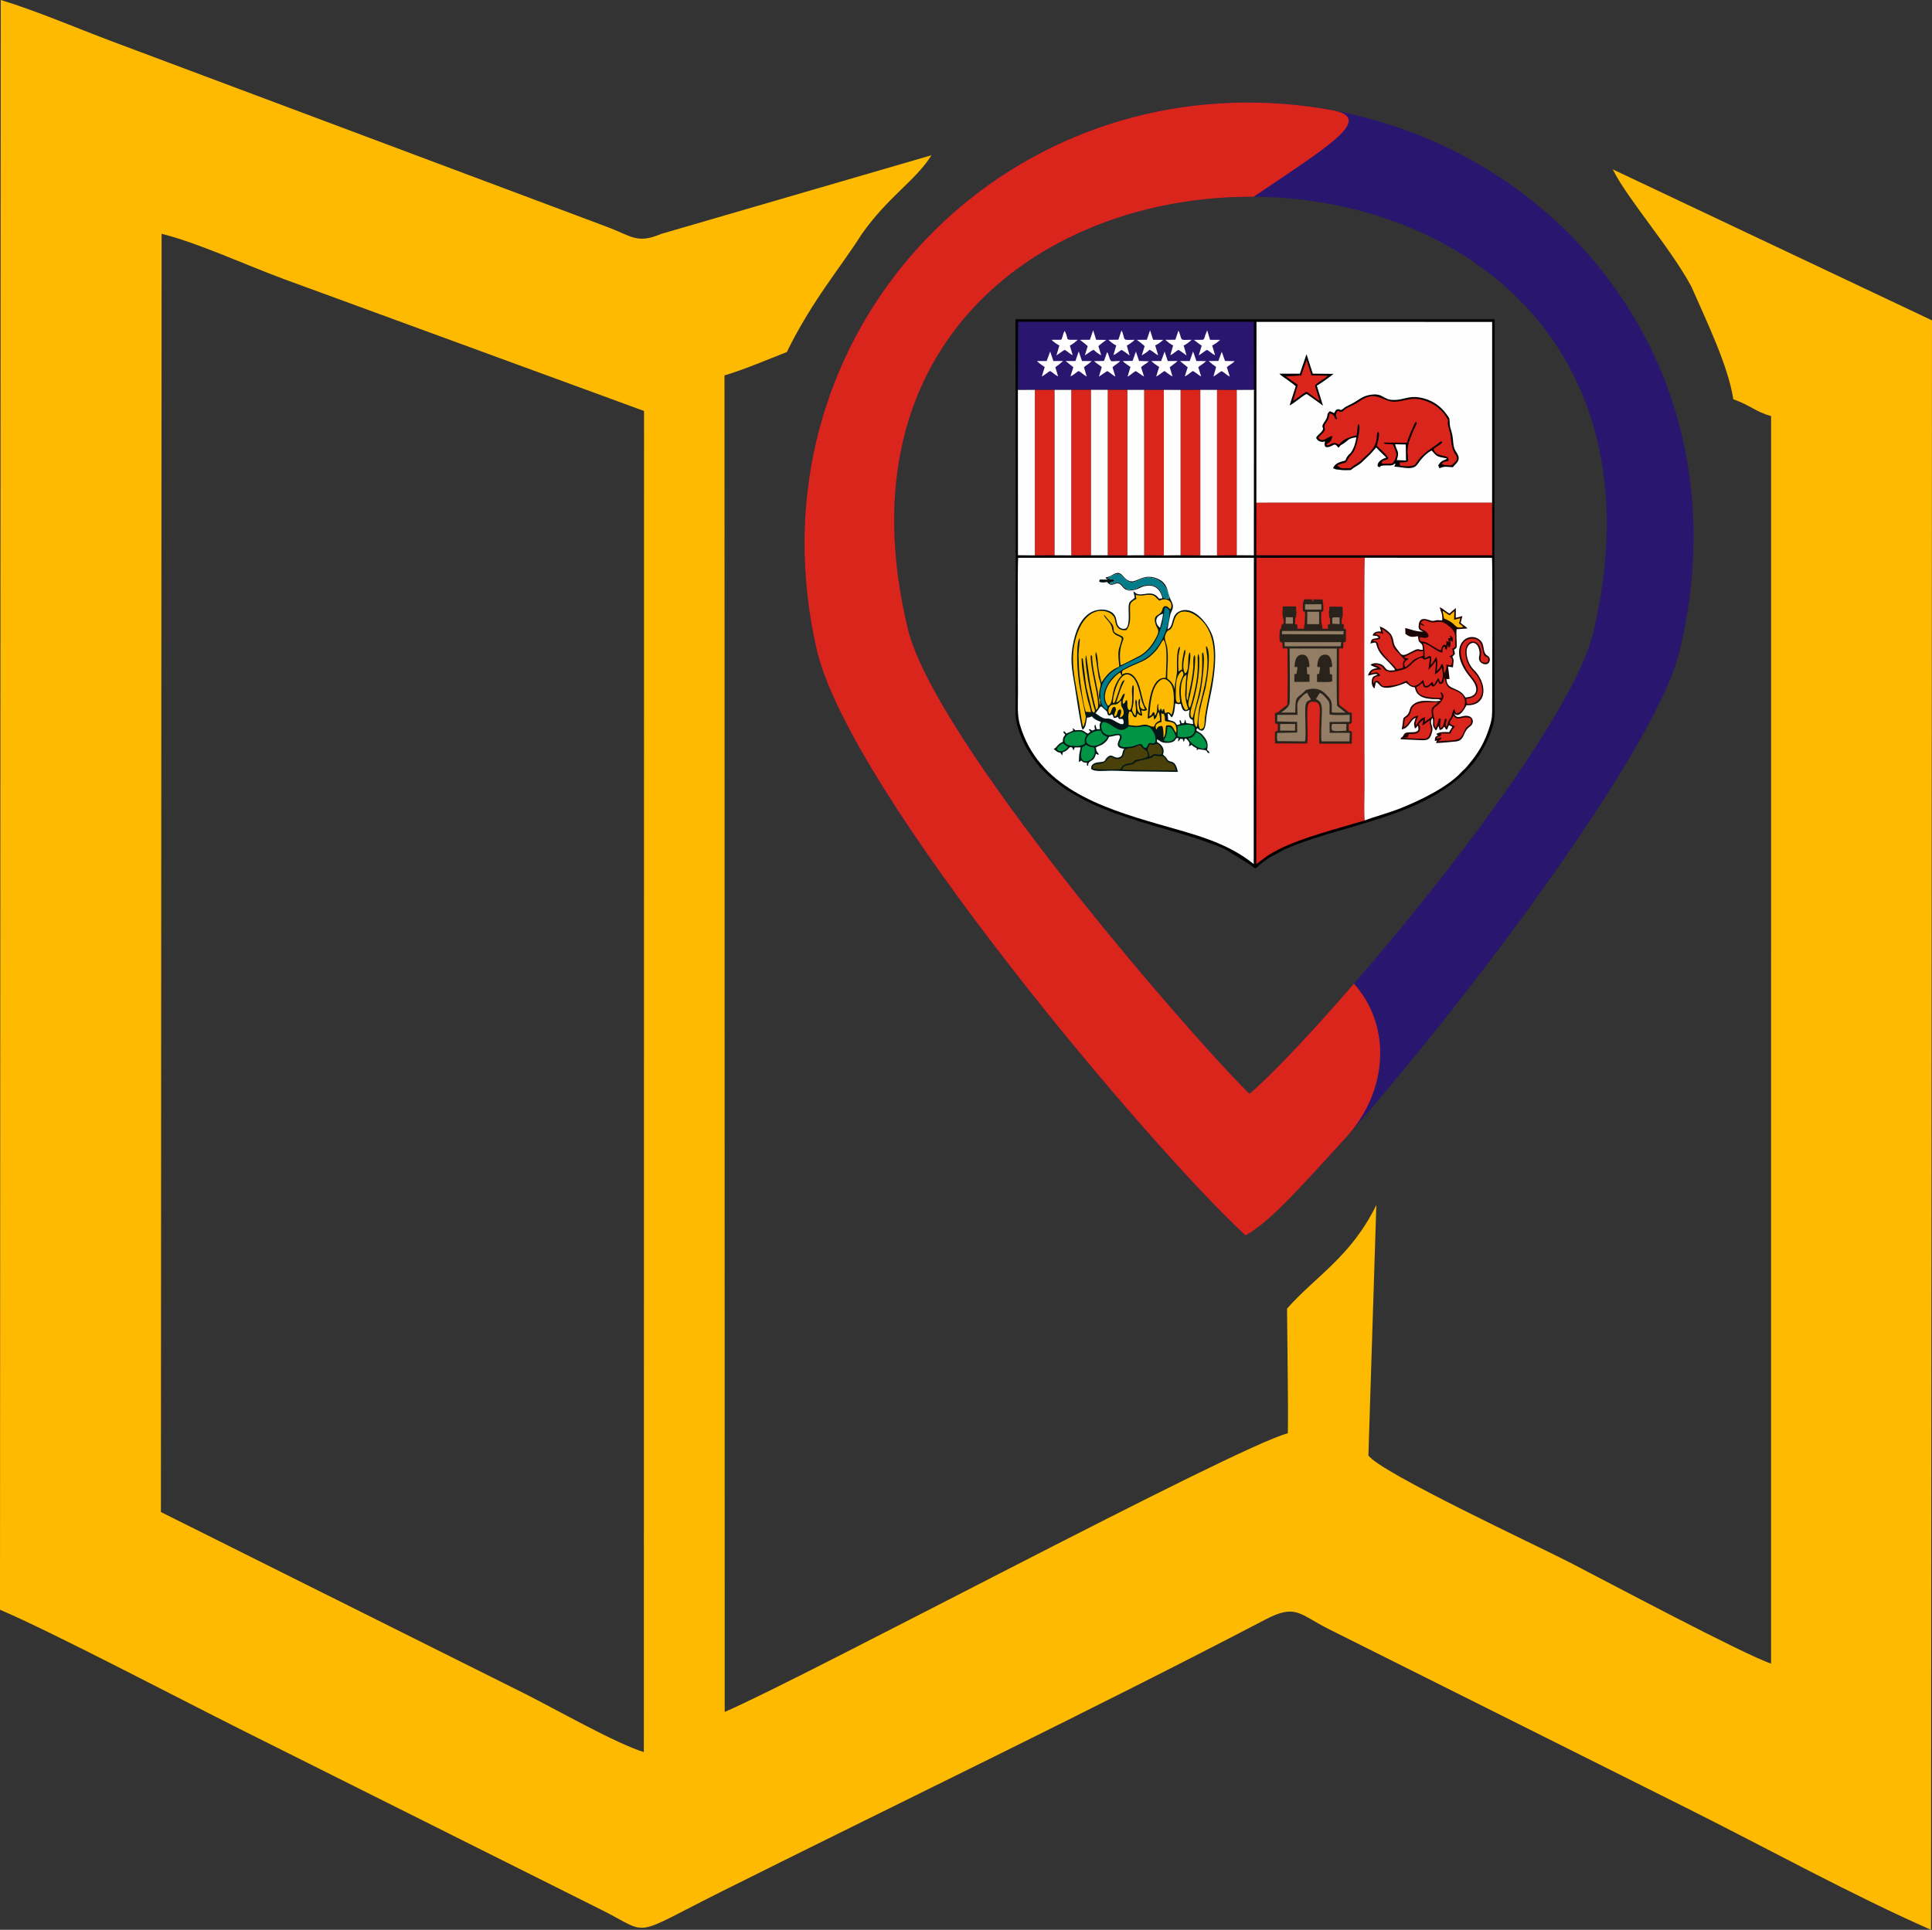 <?xml version="1.0" encoding="UTF-8"?>
<!DOCTYPE svg PUBLIC "-//W3C//DTD SVG 1.1//EN" "http://www.w3.org/Graphics/SVG/1.1/DTD/svg11.dtd">
<!-- Creator: CorelDRAW 2018 (64-Bit) -->
<svg xmlns="http://www.w3.org/2000/svg" xml:space="preserve" width="100%" height="100%" version="1.1" style="shape-rendering:geometricPrecision; text-rendering:geometricPrecision; image-rendering:optimizeQuality; fill-rule:evenodd; clip-rule:evenodd"
viewBox="0 0 1837.32 1835.67"
 xmlns:xlink="http://www.w3.org/1999/xlink">
 <rect x="0" y="0" width="1837.32" height="1835.67" fill="#333333" stroke="none"/>
 <defs>
  <style type="text/css">
   <![CDATA[
    .fil3 {fill:black}
    .fil13 {fill:#007C8A}
    .fil12 {fill:#009444}
    .fil6 {fill:#031617}
    .fil8 {fill:#1B0404}
    .fil7 {fill:#28166F}
    .fil1 {fill:#28166F}
    .fil9 {fill:#29231C}
    .fil14 {fill:#494109}
    .fil11 {fill:#937D64}
    .fil5 {fill:#D9251C}
    .fil2 {fill:#D9251C}
    .fil10 {fill:#FDBA00}
    .fil0 {fill:#FDBA00}
    .fil4 {fill:#FEFEFE}
   ]]>
  </style>
 </defs>
 <g id="Слой_x0020_1">
  <g id="_1582231472272">
   <path class="fil0" d="M-0 1531.19c49.8,21.26 171.82,85.29 227.83,113.34l344.45 172.3c47.43,23.76 25.93,26.4 114.7,-17.97 165.83,-82.9 355.13,-174.02 516.69,-258.48 28.72,-15.01 32.14,-4.75 59.63,9.05l344.45 172.28c73.52,36.83 154.64,81.52 228.65,113.96l0.92 -1530.94 -303.6 -143.63c13.81,28.04 55.31,74.99 74.88,111.73 14.47,33.17 34.69,74.47 39.8,106.97 16.61,5.89 20.46,11.57 35.91,16.03l-0.02 1186.61c-25.72,-8.48 -157.84,-78.89 -192.25,-96.62 -27.98,-14.42 -180,-85.4 -190.69,-101.37l7.54 -238.19c-24.33,49.41 -56.94,66.96 -84.93,98.52 0.13,25.25 1.32,93.32 0.78,118.55 -51.26,13.68 -457.38,231.31 -535.54,265.09l-0.21 -1271.3c18.44,-5.5 40.69,-14.95 59.28,-22.26 23.85,-48.79 51.48,-80.85 71.27,-112.17 25.38,-36.03 50.52,-50.14 66.36,-75.04l-257.31 74.91c-22.89,9.76 -27.86,1.96 -51.87,-6.96 -17.93,-6.65 -34.39,-12.9 -52.17,-19.57l-417.66 -156.53c-33.97,-12.74 -72.67,-29.42 -106.17,-39.5l-0.72 1531.19zm153.03 -92.91l345.61 172.56c28.59,14.32 87.8,48.03 113.65,55.76l0.19 -1275.68 -343.6 -125.86c-33.49,-12.39 -82.65,-34.81 -115.21,-42.65l-0.64 1215.87z"/>
   <path class="fil1" d="M1184.54 1175.1c66.39,-37.22 381.72,-430.09 412.27,-554.06 71.47,-289.94 -145.66,-524.64 -412.08,-523.49 -265.08,1.13 -471.3,242.08 -408.17,519.83 31.07,136.72 321.54,478.73 407.98,557.72zm3.67 -134.62c62.67,-52.89 302.6,-333.08 327.42,-440.31 128.06,-553.29 -783.61,-547.47 -652.31,-2.17 25.31,105.07 261.06,378.94 324.89,442.48z"/>
   <path class="fil2" d="M1184.54 1175.1c20.45,-11.46 42.48,-34.61 95.73,-93.39 40.46,-44.67 42.89,-106.37 7.32,-145.96 -42.5,49.07 -79.69,88.12 -99.38,104.73 -63.83,-63.54 -299.58,-337.41 -324.89,-442.48 -66.09,-274.47 132.05,-412.19 328.85,-410.81 70.97,-48.02 116.17,-74.87 74.51,-82.42 -26.59,-4.82 -54,-7.34 -81.95,-7.22 -265.08,1.13 -471.3,242.08 -408.17,519.83 31.07,136.72 321.54,478.73 407.98,557.72z"/>
   <g>
    <path class="fil3" d="M1421.39 303.68l-455.65 0c0,124.74 0.47,249.56 0,374.29l0 0.84c0.09,11.16 6.27,25.67 11.63,34.71 9.72,16.39 19.43,25.16 34.18,35.88 2.39,1.75 4.32,2.93 6.91,4.48l7.63 4.33c25.39,14.69 65.46,25.61 95.07,34.22 14.77,4.3 29.31,9.02 43.52,15.14l25.29 15.72c5.91,5.08 1.74,2.84 16.92,-7.35l15.16 -8.19c15.01,-6.69 36.37,-13.37 52.27,-17.79 16.58,-4.62 38.23,-11.28 53.73,-16.9 21.05,-7.63 39.13,-16.72 56.65,-30.49 5.53,-4.34 10.27,-9.52 14.9,-14.71 9.59,-10.76 21.6,-33.33 21.79,-48.33l0 -1.22c-0.67,-124.8 0,-249.8 0,-374.63z"/>
    <path class="fil4" d="M1192.29 821.85l0.14 -291.3 -224.18 0c-0.78,6.32 -0.17,118.85 -0.17,128.54 0,10.4 -0.92,20.71 1.78,30.04 17.05,58.92 76.02,78.71 131.41,94.72 34.03,9.84 64.34,16.71 91.02,38z"/>
    <polygon class="fil4" points="1194.78,478.27 1418.99,478.22 1419.04,306.21 1194.91,306.16 "/>
    <path class="fil5" d="M1297.75 780.44c-0.76,-9.5 -0.13,-21.59 -0.13,-31.36 0,-20.71 -0.76,-213.85 0.33,-218.55l-103.06 0.02 -0.19 291.41 10.11 -7.54c3.75,-2.49 7.29,-4.5 11.58,-6.65 22.98,-11.5 56.35,-19.71 81.36,-27.33z"/>
    <path class="fil4" d="M1297.75 780.44c10.06,-3.89 21.72,-6.67 34.47,-11.75 18.66,-7.43 45.03,-20.24 58.08,-34.76 1.89,-2.09 1.74,-1.15 5.61,-5.78 10.18,-12.19 15.86,-21.51 20.82,-37.28 2.63,-8.37 2.32,-11.58 2.32,-20.96 0,-11.66 0.5,-133.87 -0.17,-139.32l-120.93 -0.06c-1.09,4.7 -0.33,197.84 -0.33,218.55 0,9.77 -0.63,21.86 0.13,31.36z"/>
    <path class="fil6" d="M1071.78 561.21c1.26,-0.27 0.76,-0.08 1.41,-0.62 -4.91,-1.09 -4.7,-4.31 -8.07,-6.07 -4.24,-2.24 -4.51,2.01 -10.01,0.42 2.38,-2.37 3.7,-0.42 5.24,-3.3l-7.13 -1.46c9.57,-5.59 10.62,-5.5 15.59,-0.43 7.08,7.21 9.3,3.97 16.95,0.99 12.08,-4.7 24.7,3.94 26.17,18.81l-5.33 -0.71c-2.56,-6.92 -4.94,-12.34 -13.32,-12.64 -3.56,-0.13 -7.62,0.66 -10.47,2.36 -5.88,3.5 -7.32,1.36 -9.99,3.18 10.82,0.13 10.94,-4.65 19.94,-4.67 7.39,-0.02 11.25,5.36 12.73,12.04 -5.03,0.62 -2.22,0.68 -5.48,-2.15 -6.31,-5.47 -13.61,0.47 -19.28,-2.38 -1.9,-0.96 -0.49,-0.91 -2.9,-2l1.33 5.94c-4.49,4.29 -6.27,2.51 -5.82,13.1 0.2,4.75 0.5,13.97 -2.63,16.16 -3.31,1.23 -6.51,-0.55 -7.82,-3.35 -1.4,-2.97 -0.79,-5.94 -2.85,-9.13 -3.13,-4.86 -10.92,-6.71 -18.3,-4.58 -11.31,3.26 -17.55,15.33 -20.54,28.44 -4,17.51 -1.96,26.19 0.84,43.19 2.13,12.96 3.81,26.14 6.49,39l1 2.77c3.36,-2 3.41,-7.96 4.17,-11.51 2.27,-0.03 3.19,-0.52 4.53,-1.22 2.21,2.58 4.76,3.9 8.72,5.25 -1.75,2.81 -1.1,3.36 -1.01,6.93l-3.06 0 -1.17 -4.32c-1.36,1.22 -0.72,2.54 -0.36,4.61l-2.72 1.08c-1.26,-0.57 -1.64,-1.68 -3.1,-1.23 0.41,2.76 3.33,1.08 -0.87,4.14 -5.18,-2.32 -3.11,-4 -11.96,-3.23l-2.28 -1.9c-1.22,2.54 0.62,-0.3 0,2.3 -2.23,0.92 -4.45,2.11 -6.38,2.77 -1.06,-1.38 -0.91,-1.7 -2.69,-2.2 0.19,2.67 0.33,1.09 1.71,3.36 -2.1,2.55 -2.08,2.7 -2.37,6.68 -3.09,1.24 -4.36,2.9 -6.36,5.13l-1.91 1.6c-0.08,0.06 -0.26,0.17 -0.38,0.26l1.46 0.96c0.53,0.4 0.74,0.68 1.25,1.07 1.21,0.92 2.02,1.11 3.71,1.34 0.09,0.13 0.17,0.2 0.2,0.43l1.51 2.19 0.49 -2.98c6.33,-2 5.5,-5.85 8.38,-4.74 1.66,0.64 0.91,1.68 1.95,2.93l0.59 -1.68c0.05,-0.11 0.12,-0.29 0.17,-0.4 0.05,-0.11 0.15,-0.31 0.19,-0.39 0.03,-0.09 0.1,-0.28 0.19,-0.39l5.5 -0.03c-0.32,2.34 -1.23,5.61 -1.37,7.51l-0.26 6.02c0,0.05 -0.03,0.22 0,0.32 0.95,-0.06 0.7,-0.55 2.38,-1.3 1.69,1.76 2.21,1.92 5.32,2.06 0,2.83 -0.62,2.23 0.96,2.89 0.45,-1.17 0.09,-0.98 0.31,-1.65 0.68,-2.18 -0.72,1.09 0.29,-0.86 1.66,-3.18 5.02,-1.14 6.96,-8.88 1.95,0.59 1.24,1.15 2.74,0.71 -0.78,-2.73 -2.42,-1.53 -2.7,-6.84 2.8,-1.62 4.85,-1.56 7.48,-3.7 2.74,-2.25 3.22,-2.84 5.03,-6.34 5.42,-0.36 13.13,-4.9 9.22,3.51 -1.39,3.01 -1.8,6.01 1.85,7.26 1.01,0.34 2.2,0.44 3.29,0.69 -2.76,3.41 -0.35,6.71 -5.13,8.11 -4.57,1.34 -6.28,-4.13 -10.57,-0.44 -4.36,3.74 -0.28,4.23 -8.5,5.08 -4.25,0.43 -7.57,1.89 -7.24,6.23 2.86,3.25 13.89,1.73 19.18,1.77 7.27,0.06 13.58,0.56 21.07,0.66 14.08,0.18 28.18,0.26 42.25,0.52 -0.9,-4.18 -2.33,-8.8 -5.88,-9.62 -5.69,-1.31 -2.5,-2.1 -7.76,-6.39l-0.56 -0.5c2.1,-5.68 -1.49,-9.74 -5.7,-11.96l0.09 -2.61 3.82 2.37c2.64,1.6 9.52,1.48 12.26,-0.53 2.02,-1.49 1.82,-3.88 4.22,-2.7 0.45,1.59 -0.07,-0.49 -0.22,1.12 -0.12,1.29 -0.12,-0.47 -0.06,0.74l0.26 1.25c0.1,-0.11 0.22,-0.47 0.27,-0.38l0.81 -1.12c1.52,-1.64 -0.66,-1.13 1.78,-1.07 2.25,0.06 1.16,0.59 1.7,1.61 0.57,1.05 -0.06,0.49 0.57,1.21 0.74,-1.11 0.55,-5.69 3.77,-1.45 2.08,2.74 2.02,2.63 0.94,5.38 1.48,-0.05 1.63,-0.16 2.37,-1.21 1.4,1.21 2.98,2.28 5.19,3.34 0.07,0.47 0.15,1.73 0.21,2l1.29 -1.24c2.27,0.58 4.92,0.64 6.52,1.06 2.75,0.73 1.19,2.8 4.02,2.86 -0.24,-1.68 -0.56,-2.08 -2.23,-2.98 1.78,-6.58 -0.53,-10.47 -4.98,-15.07 -1.87,-1.93 -3.7,-2.22 -4.51,-3.06 -0.96,-1.01 -0.31,1.4 -0.53,-1.03 -0.09,-1.13 -0.1,-0.55 0.36,-0.98 1.26,-1.18 0.91,-0.13 1.75,0.51 6.87,5.21 6.76,-7.75 7.34,-12.05 1.09,-8.06 3.07,-16.04 4.61,-23.9 2.96,-15.13 5.95,-37.21 1.48,-51.97 -3.38,-11.18 -17.53,-30.3 -31.32,-24.58 -9.14,3.79 -5.16,14.66 -11.73,17.23 0.46,-3.39 1.82,-10.24 2.61,-13.77 1.05,-4.71 4.69,-6.44 0.68,-13.76 -4.07,-7.42 -1.86,-15.96 -12.99,-20.64 -13.54,-5.69 -19.85,4.84 -26.71,2.22 -7.21,-2.75 -6.79,-11.58 -16.34,-5.57 -2.85,1.8 -3.01,1.33 -6.21,2.35 0.88,1.59 0.49,0.87 2.2,1.96l-7.53 -0.13c-0.07,0.15 -0.17,0.2 -0.19,0.34 -0.01,0.15 -0.15,0.24 -0.17,0.28 -0.04,0.08 -0.32,0.66 -0.33,0.76 -0.02,0.64 0.11,0.85 1.28,1.2 2,0.61 4.19,0.06 6.24,-0.15 0.1,0.11 0.24,0.14 0.29,0.33l1.48 1.48c3,2.18 5.78,-0.79 8.41,-0.56 3.55,0.3 4.66,5.37 8.72,6.33z"/>
    <polygon class="fil7" points="968,370.91 984.14,370.83 1002.89,370.87 1018.78,370.82 1037.53,370.82 1053.46,370.81 1072.18,370.82 1088.1,370.85 1106.82,370.83 1122.74,370.9 1141.5,370.84 1157.38,370.85 1176.14,370.91 1192.5,370.81 1192.42,306.07 968.17,306.07 "/>
    <polygon class="fil5" points="1418.99,478.22 1194.78,478.27 1194.7,528.24 1419.08,528.24 "/>
    <path class="fil8" d="M1371.54 590.03c-1.9,0.27 -2.57,-0.16 -4.32,-0.14 -1.99,0.02 -2.52,0.63 -4.53,0.73 -3.28,0.14 -12.3,-6.14 -13.47,3.69 -0.55,4.7 0.89,4.94 4.28,6.46 -5.76,0.38 -12.04,-2.12 -17.12,-3.42l0.14 5.52c4,3.26 6.21,3.32 11.85,2.32 0.98,3.45 -0.23,4.11 2.27,6.18 2.33,1.94 2.29,2.77 2.46,6.73 -6.18,0.19 -2.12,-2.87 -13.73,3.38 -6.67,3.59 -7.17,0.44 -11.04,-4.33 -4.38,-5.41 -2,-7.87 -5.36,-13.42 -1.31,-2.17 -6.62,-6.73 -10.81,-7.71l1.21 4.77c-4.09,-0.45 -7.18,0.52 -8,3.62 3.56,1.04 3.5,-0.48 5.77,2.06 -4.08,1.88 -6.98,-0.5 -7.89,5.67 9.44,-2.62 1.72,0.36 11.79,12.04 2.55,2.96 10.5,10.01 11.72,13.16 -12.38,2.17 -6.64,-4.73 -16.71,-6.39 -2.26,-0.37 -4.99,0 -6.59,1.37 0.81,1.29 5.23,2.56 6.54,3.09 -5.57,0.92 -7.41,2.32 -9.14,7.22 3.46,-0.51 6.68,-2.22 9.32,-1.1 -2.56,1.73 -4.75,1.02 -5.52,5.1 -0.64,3.39 0.42,6.87 2.38,8.23 0.68,-1.6 0.74,-4 1.56,-5.95 4.7,0.82 1.56,11.24 28.49,0.58 3.04,1.91 3.13,3.57 8.45,4.41 0.89,5.27 3.93,8.23 8.64,9.74 2.46,0.79 5.23,1.15 7.98,1.33 3.42,0.22 6.46,-0.39 8.05,1.19 -5.6,2.93 -19.31,-3.29 -27.35,4.96 -3.2,3.29 -1.42,6.82 -5.87,10.08 -3.77,2.75 -1.65,0.65 -3.96,12.64 7.78,-1.57 7.83,-9.19 13.3,-11.01 -1.29,4.92 -2.35,4.49 -0.71,10.1 1.8,-0.77 1.19,-1.36 2.8,-2.63 3.21,10.04 -10.06,3.77 -13.12,8 -0.45,0.63 -0.42,0.87 -0.57,1.13 -2.37,3.89 -1.78,0.27 -2.79,3.75l20.53 0.93c6.66,0.24 7.77,-2.07 9.38,-7.76 1.87,-6.6 -3.19,-7.48 0.18,-13.31 0.6,0.68 0.74,0.43 0.81,2.78 0.11,4.4 -0.99,4.3 2.73,9.08 1.62,-1.5 0.85,-2.18 2.5,-4.11l1.14 3.66c3.66,-1.18 2.19,-1.08 4.33,-3.26 1.24,1.6 0.58,1.6 2.28,3.09 1.27,-1.43 0.91,-2.72 2.28,-4.48l3.03 1.62 -3.03 5.02c-4.48,-0.23 -8.57,-0.48 -12.2,1.72l1.59 1.48c-2.38,0.89 -2.55,1.21 -2.99,4.44 0.54,0.36 -1.21,1.25 2,0.25l-0.83 2.47c1.62,0.11 17.1,-1.19 19.25,-1.52 6.95,-1.08 6.54,-6.61 9.9,-11.24 1.44,-1.99 4.39,-3.56 5.16,-5.14 1.63,-3.34 0.19,-6.47 -2.64,-7.5 -6.79,-2.48 -11.41,4.68 -14.59,-3 5.28,6.51 11.64,-7.25 11.87,-7.59 20.54,1.02 19.93,-21.28 6.8,-33.9 -4.25,-4.09 -7.36,-12.27 -6.59,-18.65 0.9,-7.36 9.78,-10.65 12,0.62 0.87,4.37 -0.54,4.66 -0.31,7.72 0.39,4.99 7.98,7.4 9.84,2.94 1.01,-2.41 0.36,-4.56 -1.8,-5.82 -5.92,-3.46 -0.99,-11.97 -9.23,-16.36 -12.47,-6.64 -29.13,10.96 -6.67,37.44 7.99,9.42 7.31,17.95 -5.02,18.64 -2.36,-3.91 -4.86,-5.9 -9.7,-7.93 -5.14,-2.16 -7.88,-3.44 -8.43,-9.52l3.02 -0.15 -1.42 -11.8 4.67 0.77c0.1,-4.31 1.62,-6.81 -0.63,-10.05 2.97,-3.5 2.85,-1.44 1.64,-6.68 1.43,-1.42 1.94,-0.69 2.51,-3.05 0.39,-1.65 -0.67,-12.16 -0.05,-16.32 0.15,-0.08 0.37,-0.34 0.47,-0.2l9.79 -0.68c-0.73,-1.51 -4.72,-3.62 -6.41,-5.38l1.62 -6.45 -6.29 1.68 0.07 -9.35 -6.14 5.26c-3.05,-1.6 -5.96,-4.65 -9.21,-5.98 1.19,4.84 2.87,6.26 2.39,12.42z"/>
    <path class="fil9" d="M1239.04 581.06c0.12,0.1 0.35,0.02 0.41,0.22 0.33,1.06 1.5,-0.68 1.73,2.58l-0.48 9.75c-0.7,2.34 -0.6,1.71 -0.6,4.45l-6.37 -0.02c0,-3.51 0.9,-4.06 -2.08,-4.3 0,-9.23 0.36,-4.12 1.04,-8.15 0.41,-2.46 -0.16,-6.15 -0.18,-8.75l-12.56 0c-0.01,3.3 -0.81,6.92 0.09,10.15 2.35,8.47 -0.89,5.88 -1.38,7.73 0,6.59 -1.25,0.41 -1.67,6.22 -0.88,12.07 1.07,9.34 2.56,10.3l0.14 5.55 4.71 0c0,11.51 0.49,44.65 -0.18,53.78 -2.49,1.33 -6.07,4.6 -8.27,6.33 -2.31,1.83 -1.39,0.25 -3.46,1.55l0.09 9.68 1.46 0.4c0.11,0.05 0.29,0.15 0.39,0.21 0.11,0.06 0.31,0.2 0.4,0.25 0.1,0.06 0.29,0.17 0.41,0.28l-0.09 5.7 -2.71 1.14 0.06 11.05 30.45 0.1c1.85,-4.74 -1.18,-32.94 1.27,-37.4 1.79,-3.27 4.43,-2.24 5.02,-2.28 7.66,-0.52 5.77,8.81 5.64,17.14 -0.12,7.54 -0.31,15.12 -0.35,22.67l31.02 0 0.09 -11.28c-1.3,-1.01 -1.38,-0.7 -2.94,-1.14l-0.09 -6.27c2.34,-0.33 2.01,-0.35 2.91,-1.14l0.06 -9.67c-3.84,-0.01 -2.59,-0.34 -6.98,-3.62 -3.13,-2.34 -5.25,-3.13 -5.25,-6.07l0 -51.41 3.81 0c0.55,-1.77 0.3,-3.71 0.3,-5.55 2.19,-1.39 1.62,0.75 2.47,-1.71l0.07 -10.25c-0.6,-1.45 0.39,-0.96 -2.1,-1.17l0 -4.37c-2.31,-0.22 -1.95,0.41 -1.99,-2.39 -0.03,-2.42 0.18,-2.4 0.67,-4.25 0.82,-3.04 0.2,-6.73 0.11,-10l-12.35 -0.07c-0.08,2.97 -0.85,5.73 -0.46,8.6 0.58,4.18 1.04,-0.25 1.04,8.11 -2.98,0.23 -2.04,0.87 -2.04,4.32l-5.31 -0.02c0,-2.83 0.1,-2.07 -0.64,-4.43 -0.56,-1.79 -0.45,-2.33 -0.43,-4.56 0.01,-1.52 -0.15,-3.8 -0.05,-5.19 0.11,-1.62 0.06,-1.55 1.72,-2.58 0.09,-0.06 0.29,-0.12 0.41,-0.22 0,-7.62 -0.68,-8.24 -0.73,-10.78l-8.76 -0.22 -0.14 2.59 -1.28 -2.59 -7.4 0.02c-1.61,3.22 -1.23,6.72 -1.23,10.98z"/>
    <path class="fil3" d="M1268.75 392.99l-3.89 -1.86c-3.27,2.27 -1.96,3.44 -3.27,6.76 -0.73,1.86 -3.31,4.97 -3.79,6.49 -0.96,3.08 2.33,2.45 -1.33,6.63 -1.78,2.03 -3.56,2.83 -4.84,5.44 1.31,3.06 4.53,4.64 8.54,3.43 -1.01,2.92 -0.98,6.74 3.99,5.14 5.11,-1.65 4.79,-4.18 8.76,0.92 2.05,-2.54 1.2,-1.92 3.38,-3.18 6.39,-3.67 4.68,-5.63 13.54,-6.81 -0.43,4.69 -2.19,10.2 -4.75,14.01 -1.28,1.91 -2.01,1.9 -3.26,3.55 -3.98,5.29 0.47,3.8 -7.18,5.93 -2.98,0.83 -6.04,3.17 -6.88,5.9 3.71,1.86 3.36,1 6.93,1.6 3.13,0.53 6.56,0.22 9.99,0.21 2.35,-2.47 6.6,-4.1 9.98,-7.06l8.75 -8.33c1,-1.18 1.53,-1.73 2.64,-3.05l2.72 -3.11c2.96,3.38 6.06,6.21 9.59,9.65 -1.17,0.76 -3.35,0.65 -6.32,3.44 -1.29,1.21 -3.16,4.59 -1.03,5.38 3.1,1.2 -1.59,-1.53 7.84,-1.38 1.62,0.02 3.46,0.22 5,-0.19 2.79,-0.73 0.65,-1.42 3.31,-1.32l-1.22 2.71c7.34,0.07 17.66,4.22 22.06,-2.28 3.21,-4.74 8.58,-10.99 13.57,-13.05 5.57,6.68 5.19,5.42 14.49,7.56 -1.63,1.73 -2.64,1.01 -4.8,2.53 -1.44,1 -2.3,2.32 -3.56,4l1.28 2.85c5.17,-2.43 5.9,-1.29 12.77,-1.1 1.6,-2.55 5.23,-4.52 5.44,-8.05 0.22,-3.91 -2.76,-6.08 -4.03,-9.59 -1.4,-3.86 -1.16,-7.75 -1.8,-11.89 -0.51,-3.3 -2.53,-8.57 -2.66,-10.97 -0.33,-6.67 0.14,-5.38 -3.4,-10.28 -5.82,-8.06 -14.66,-13.83 -25.42,-15.56 -10.47,-1.69 -15.09,2.41 -24.19,2.41 -10.96,0 -9.77,-6.79 -22.17,-4.96 -8.62,1.27 -11.8,5.53 -18.5,8.79 -8.97,4.37 -4.85,2.78 -8.59,5.13 -2.48,1.55 -1.61,-0.74 -4.57,-0.01 -2.1,0.52 -2.1,2.25 -3.12,3.57z"/>
    <path class="fil5" d="M1271.53 398.89c-4.31,-0.96 0.47,-2.98 -6.95,-5.9 -0.85,2.79 -0.54,4.37 -2.1,6.95 -0.92,1.52 -3.04,4.01 -2.96,5.56 0.17,3.22 1.5,2.72 -1.34,6.08 -1.71,2.03 -2.99,2.86 -4.55,4.87 4.33,5.21 7.9,-0.57 13.51,-1.79 -1.86,8.8 -5.03,5.23 -5.73,8.63 2.51,1.01 3.41,-0.66 5.38,-1.41 3.3,-1.27 4.22,0.07 6.79,1.11 0.87,-2.04 4.81,-4.91 6.81,-5.71 4.23,-1.69 4.73,-2.06 9.85,-3.25l0.91 -8.08c0.36,-2.38 -0.27,-1.18 0.95,-2.44 2.72,2.63 -2.42,21.57 -4.13,24.77 -3.21,6.05 -3.85,4.04 -6.39,8.96 -2.74,5.31 -2.22,1.34 -9.94,5.52 4,4.16 6.61,2.32 12.69,2.74 1.68,-2.21 4.67,-3.24 8.79,-6.38 1.77,-1.36 2.22,-2.11 3.82,-3.58 3.74,-3.45 8.66,-7.58 10.76,-12.61 2.99,-7.17 0.5,-10.87 3.19,-12.09 1.79,2.46 -1.08,10.58 -1.64,13.16 1.81,1.73 11.82,10.35 10.82,12.23l-0.65 0.6c-0.63,0.37 0.07,0.15 -1.22,0.59 -3.13,1.07 -3.03,-0.27 -4.44,3.51 3.23,0.12 7.7,0.56 10.42,-0.31 1.87,-1.48 4.01,-6.13 3.75,-8.71 -0.21,-2.11 -2.29,-7.45 -3.37,-9.19 -4.82,-0.69 -7.71,0.4 -8.65,-1.71l22.04 0.12c1.07,-4.13 4.28,-11.47 6.28,-15.75 0.88,-1.89 1.29,-3.91 2.61,-3.91 0.46,0.85 1.19,-0.15 -0.81,3.97 -0.67,1.38 -1.15,2.43 -1.8,3.91 -1.22,2.76 -2.32,5.64 -3.42,8.54 -4.82,12.77 -0.1,18.57 -2.28,21.07 -2.37,1.2 -4.4,0.44 -7.44,1.1 0.09,1.36 0.12,2.24 0.48,2.93 3.21,0.68 12.27,1.17 14.33,-1.2 0.85,-0.98 2.37,-3.52 3.27,-4.72 4.1,-5.44 11.74,-10.4 17.47,-14.42 4.02,-2.83 3.11,-3.39 5.06,-2.14 -1.24,2.43 -6.26,4.37 -8.38,6.76 2.87,9.18 14.94,3.62 14.2,10.88 -3.74,1.73 -3.59,-0.18 -6.66,3.2 2.55,0.87 2.5,1 5.54,1.18 3.98,0.24 3.7,0.64 5.82,-1.45 2.84,-2.81 5.09,-4.29 1.64,-9.3 -4.54,-6.57 -3.14,-14.74 -5.59,-22.89 -3.15,-10.51 0.38,-6.27 -2.08,-11.03 -2.72,-5.29 -9.17,-11.34 -14.5,-14 -18.01,-8.98 -23.75,-1.96 -35.41,-1.76 -11.36,0.19 -17.63,-11.61 -33.21,-0.56 -5.43,3.85 -9.97,4.99 -13.59,7.48 -1.69,1.17 -2.51,2.84 -4.37,2.71 -2.2,-0.15 -3.1,-2.33 -4.29,1.17 -0.97,2.84 0.45,3.85 0.71,5.99z"/>
    <path class="fil10" d="M1046.11 665.81c-1.12,-1.08 -0.95,-3.97 -0.86,-5.6 0.12,-2.17 0.39,-4.06 0.98,-6.09 1.25,-4.33 -0.43,-5.58 -1.46,-10.31l-2.64 -17.79c-0.11,-0.94 -0.33,-2.21 -0.38,-3.07l0.31 -2.65c1.72,1.41 2.08,11.73 2.47,14.61 0.71,5.16 1.91,9.64 2.89,14.2 2.14,-2.07 5.72,-10.69 17.01,-14.98 -0.32,-5.32 -1.36,-9.32 -0.67,-14.9 0.49,-3.93 3.33,-9.99 3.06,-12.11 -1.67,-2.07 -4.17,-2.08 -6.2,-3.62 -2.75,-2.08 -2.54,-3.3 -3.3,-6.96 -0.89,-4.29 -7.61,-9.74 -7.44,-11.55 0.1,-0.03 0.28,-0.14 0.31,-0.03l7.54 8.89c3.58,6.66 -2.04,6.36 7.29,10.37 8.62,3.7 -2.6,4.29 0.66,28.53 1.68,-0.19 14.48,-7.13 17.29,-8.49 5.42,-2.63 10.47,-7.98 13.5,-12.72 8.28,-12.89 4.24,-12 2.47,-17.88 -3.01,-9.98 4.35,-7.43 6.12,-12.85 0.96,-2.93 0.16,-1.95 2.31,-4.25 3.26,0.03 2.53,0.43 4.79,2.21l0.72 0.51c0.08,0.05 0.24,0.17 0.38,0.24 3.17,-7.79 -4.21,-11.64 -10.55,-8.17 -0.85,-0.55 -0.42,-0.22 -1.11,-0.81 -2.56,-2.22 -3.06,-4.58 -8.29,-4.79 -2.35,-0.09 -4.54,0.44 -6.8,0.66 -3.19,0.3 -4.23,-0.35 -6.56,-0.43l0.83 3.65c-6.81,3.57 -6.27,4.64 -6.05,13.13 0.2,7.29 0.1,11.45 -3.42,16.52 -4.02,0.62 -6.93,-0.51 -8.71,-2.89 -2.09,-2.78 -1.55,-5.88 -2.93,-9.03 -3.51,-7.99 -27.61,-14.88 -37.06,21.47 -5.35,20.57 0.37,40.47 3.91,62.38 0.7,4.32 2.29,16.87 3.58,20.15 1.14,-1.48 3.21,-8.99 2.16,-11.19l-5.67 -27.87c-1.07,-7.31 -1.91,-14.75 -2.11,-22.24 -0.12,-4.47 -0.38,-17.25 1.54,-21.79 0.32,-0.74 0.41,-0.83 0.66,-1.17 0.86,1.47 -1.11,9.78 -0.99,17.24 0.11,6.43 0.37,12.41 1.05,18.78 0.81,7.7 3.43,27.51 5.89,33.91l4.86 0.38c-0.4,-3.46 -2.3,-8.51 -3.22,-12.29 -2.15,-8.86 -5.35,-27.22 -5.63,-36.5 -0.1,-3.13 -0.46,-1.91 0.89,-2.49 0.73,1.8 2.78,22.98 3.65,27.63l4.51 18.83c0.81,2.88 0.51,4.39 2.81,5.29 1.53,-2.51 0.63,-2.22 -0.3,-5.52 -2.14,-7.59 -10.15,-45.43 -7.25,-49.01 0.33,0.47 3.13,23.3 3.84,26.81 1.67,8.27 3.41,17.43 5.64,25.05 1.5,-1.04 2.02,-1.75 1.84,-5.84 -0.56,-12.24 -7.01,-31.83 -7.03,-45.87l1.32 0.15c0.01,10.18 3.63,24.17 5.59,35.12 0.52,2.92 1.14,9.97 1.9,11.87 0.75,-1.24 -0.17,-2.67 0.06,-4.83z"/>
    <polygon class="fil5" points="1018.78,528.26 1037.53,528.23 1037.53,370.82 1018.78,370.82 "/>
    <polygon class="fil5" points="984.14,528.29 1002.89,528.19 1002.89,370.87 984.14,370.83 "/>
    <polygon class="fil5" points="1122.74,528.16 1141.5,528.31 1141.5,370.84 1122.74,370.9 "/>
    <polygon class="fil5" points="1157.38,528.32 1176.14,528.15 1176.14,370.91 1157.38,370.85 "/>
    <polygon class="fil5" points="1053.46,528.24 1072.18,528.26 1072.18,370.82 1053.46,370.81 "/>
    <polygon class="fil5" points="1088.1,528.2 1106.82,528.29 1106.82,370.83 1088.1,370.85 "/>
    <path class="fil10" d="M1109.96 645.42c2.87,1.89 6.86,6 6.94,10.68 0.47,-7.93 2.75,-13.5 2.44,-20.37 -0.19,-4.03 -0.31,-15.63 1.7,-19.59 0.4,-0.78 0.42,-0.72 0.76,-1.11l0.24 0.83c0.08,0.92 0.16,0.14 0.02,1.28 -0.06,0.51 -0.54,2.08 -0.69,2.76 -1.16,5.27 -1.02,13.83 -0.5,19.09 1.04,-1.1 1.54,-1.34 3.24,-2.16 -0.11,-7.2 0.09,-7.86 1.34,-14.5 0.31,-1.64 0.47,-3.12 1.48,-4.36 1.16,2 -0.82,6.58 -1.36,11.3 -0.47,4.13 -0.5,8.29 1.44,11.35 4.86,-2.6 1.52,-16.16 4.47,-20.14 1.8,2.3 -1.55,19.72 -1.94,22.5 -0.53,3.77 -0.9,7.65 -0.98,11.55l-0.23 8.93c0.07,0.59 0.1,0.82 0.33,1.42 0.36,0.96 0.37,0.82 0.76,1.34 1.13,-6.86 2.86,-13.45 4.03,-20.54 0.6,-3.67 1.05,-7.34 1.38,-11.06 0.23,-2.64 -0.62,-9.93 1.21,-11.38 0.89,1.48 0.53,4.27 0.46,6.01 -0.49,11.65 -2.39,20.64 -4.74,31.8 -0.71,3.36 -3.14,9.67 -0.28,12.21 1.08,-1.4 2.99,-9.54 3.43,-11.33 3.37,-13.51 4.64,-22.87 4.04,-36.53l0.32 -2.93c0.03,-0.09 0.1,-0.28 0.19,-0.4 1.33,1.79 0.99,5.21 1.02,7.37 0.23,13.08 -2.51,27.04 -6.04,39.41 -1.14,4.02 -4.19,11.42 -0.68,14.22 0.58,-0.62 0.43,-0.21 0.84,-1.54l3.18 -12.73c4.22,-14.63 6.02,-29.23 5.42,-44.5 -0.11,-2.73 -0.11,-2.94 0.81,-3.75 2.61,5.02 -1.09,31.3 -2.35,37.88 -1.89,9.9 -9.88,27.61 -3.6,33.4 0.65,-1.24 1.73,-15.71 2.65,-19.55 2.97,-12.5 6.45,-23.98 7.39,-37.11 0.26,-3.64 0.27,-7.21 -0.02,-10.85l-1.11 -7.52c-0.15,-3.16 -0.32,-1.07 0.46,-2.05 4.72,6.31 0.68,32.23 -1.14,40.29 -1.76,7.83 -10.08,33.02 -4.76,38.73 4.82,-0.56 3.75,-6.15 4.29,-10.72 2.83,-24.22 17.42,-63.65 0.9,-88.19 -2.93,-4.34 -9.79,-11.24 -16.84,-12.74 -13.23,-2.84 -12.89,9.66 -15.16,14.08 -2.78,5.37 -4.04,0.79 -6.61,8.24 -1.24,3.58 1.37,7.78 1.94,11.82 1.34,9.32 -0.08,19.62 -0.09,29.16z"/>
    <polygon class="fil4" points="1176.14,528.15 1192.43,528.25 1192.5,370.81 1176.14,370.91 "/>
    <polygon class="fil4" points="984.14,528.29 984.14,370.83 968,370.91 968.08,528.16 "/>
    <polygon class="fil4" points="1037.53,528.23 1053.46,528.24 1053.46,370.81 1037.53,370.82 "/>
    <polygon class="fil4" points="1072.18,528.26 1088.1,528.2 1088.1,370.85 1072.18,370.82 "/>
    <polygon class="fil4" points="1106.82,528.29 1122.74,528.16 1122.74,370.9 1106.82,370.83 "/>
    <polygon class="fil4" points="1141.5,528.31 1157.38,528.32 1157.38,370.85 1141.5,370.84 "/>
    <polygon class="fil4" points="1002.89,528.19 1018.78,528.26 1018.78,370.82 1002.89,370.87 "/>
    <path class="fil11" d="M1218.11 677.77l13.69 0.06c0.01,-16.67 1.29,-12.85 9.05,-20.32 1.62,-1.55 -0.58,-0.67 2.2,-1.46 2.54,-0.72 5.71,-1.24 8.29,-0.79 5.36,0.94 7.25,2.69 11.67,7.31 4.4,4.61 3.46,7.76 3.46,15 1.38,0.63 11.05,0.26 13.28,0.26 -0.93,-0.85 -0.97,-0.7 -2.02,-1.52 -0.61,-0.47 -1.39,-1.14 -1.86,-1.53l-4.18 -3.27c-0.87,-1.68 -0.35,-48.64 -0.35,-54.62l-44.92 -0.05c0,15.15 0.49,37.06 0.06,51.4 -0.13,4.18 -5.14,7.53 -8.37,9.53z"/>
    <path class="fil10" d="M1067.21 641.51c8.92,-4.73 14.06,4.43 16.33,11.42 1.79,5.49 2.66,11.93 4.81,17.41 0.8,2.06 2.27,3.36 2.47,5.01 -2.57,1.08 -2.77,1.05 -5.41,0.28l0.87 5.14c-2.9,-0.19 -2.98,-0.89 -4.35,-2.25 -1.21,2.1 -0.11,2.54 -2.28,4.01 -3.8,-1.91 -1.71,-5.73 -5.69,-5.77 -1.67,4.03 -0.58,8.51 -0.55,12.91 6.06,0.49 6.13,1.45 12.41,0.02 6.29,-1.42 6.72,1.56 11.49,1.57 0.8,-1.12 1.01,-2.31 2,-3.39 1.42,-1.53 2.38,-1.44 3.89,-2.59 -0.09,-3.41 -0.4,-5.41 -1.33,-8.07 -2.45,2.83 -0.81,4.88 -4.41,7.26l-0.46 -4.01 -2.68 1.89c-1.24,0.75 -1.59,0.82 -2.89,1.16 0.51,-10.88 2.22,-40.09 17.21,-38.7 0.07,-8.87 2.47,-30.19 -2.22,-36.4 -1.66,1.91 -3.87,6.85 -7.14,10.51 -8.08,9.07 -12.18,9.68 -22.24,14.2 -2.23,1.01 -3.99,1.79 -6.15,2.98 -2.89,1.59 -4.24,1.32 -3.68,5.41z"/>
    <path class="fil5" d="M1306.71 632.66c2.8,0.28 6.07,2.29 6.95,4.11 -4.46,0.27 -8.65,-0.08 -10.26,3.9 5.33,-0.64 6,-2.87 9.19,1.9 -1.73,1.44 -3.34,0 -5.35,2.05 -1.5,1.53 -1.7,3.65 -0.9,5.66 0.02,-0.04 2.13,-6.05 6.2,-0.24 2.22,3.17 3.16,2.94 7.89,2.45 11.86,-1.21 11.08,-2.71 17.5,-5.04 6.59,11.03 14.02,0.46 15.63,-0.87 0.49,2.39 0.84,4.49 1.98,5.98 3.39,0.12 4.94,-2.72 6.61,-4.17l1.28 3.28c1.24,-2.21 3,-4.69 4.41,-6.78l2.08 4.39c2.72,-1.84 2.62,-10.71 1.04,-14.32 -0.86,2.47 -4.19,5.36 -6.4,6.49 0.37,-3.45 1.32,-9.61 0.66,-12.77 -1.31,2.94 -6.47,8.08 -6.77,8.49l1.39 -11.41c-1.27,0.32 -2.1,0.88 -3.17,1.19 -5.13,1.51 -2.15,-2.65 -6.84,-0.74 -6.68,2.72 -8.9,8.9 -14.76,10.42 -4.53,1.18 -10.76,3.57 -15.15,2.08 -3.74,-1.28 -3.17,-2.19 -5.41,-4.31 -1.64,-1.56 -5.07,-2.86 -7.8,-1.74z"/>
    <path class="fil5" d="M1350.99 592.41c1.64,1.62 1.97,0.57 3.65,2.94 -2.32,-0.17 -1.42,-0.64 -4.11,-1.43 -0.1,5.18 0.59,3.9 4.2,5.91 1.64,0.92 4.29,3.35 3.72,5.92 -2.36,1.7 -5.16,0.69 -8.37,0.43 0.52,4.23 0.02,3.59 3.82,4.23 2.35,0.4 3.63,1.24 5.54,2.37 2.31,1.36 8.21,5.21 10.69,5.81 1.23,-3.2 1.85,-6.57 5.28,-4.73l0.16 -4.23 2.32 1.21 -0.82 -3.67 2.85 -0.36c-0.58,-0.25 -1.67,-0.9 -0.68,-2.14 2.55,1.56 2.54,2.14 2.08,5.96l-2.12 -2.04c0.17,2.38 0.68,5.28 -0.53,7.12 -2.13,-0.66 -0.37,1.05 -1.63,-2.21l-1.11 4.45c-2.52,-0.49 -0.94,-1.65 -2.39,-3.06 -1.88,1.63 -1.72,3.13 -1.83,5.91 -5.84,-0.97 -12.61,-8.29 -18.39,-9.02 1.58,4.62 1.38,8.79 1.55,14.02 4.59,-0.9 2.48,-1.94 5.38,-1.58 1.71,0.21 0.35,6.41 0.39,8.34 2.17,-1.9 3.42,-5.42 5.38,-7.58 1.63,5.16 0.54,8.22 0.44,13.28 0.87,-0.8 1.78,-1.66 2.65,-2.97 2.47,-3.75 0.29,-2.7 2.73,-3.64 0.08,0.13 0.17,0.19 0.2,0.43l0.49 1.38c0.48,1.95 0.27,4.25 1.25,7.11 1.16,-3.53 2,-3.91 1.72,-8.44 2.35,0.39 3.28,1.16 4.91,0.22 0.62,-2.91 1.22,-4.7 -0.36,-6.54l-0.96 -0.87c-0.09,-0.08 -0.26,-0.23 -0.33,-0.3 -0.08,-0.06 -0.24,-0.19 -0.34,-0.3l3.68 -2.17 -1.03 -5.25c2.93,-1.44 3.09,-0.87 2.9,-4.67 -0.35,-7.23 1.97,-10.79 -7.69,-17.98 -5.4,-4.02 -7.2,-2.57 -13.59,-2.28 -6.11,0.27 -7.23,-4.89 -11.7,0.42z"/>
    <path class="fil5" d="M1369.21 650.6c-1.34,-1.4 -0.46,-1.3 -1.84,-2.76 -0.96,2 -2.02,3.93 -4.08,5.3 -3.17,-0.78 -1.06,-1.1 -2.26,-1.61l-2.05 1.58c-0.99,0.64 -1.77,1.02 -3.03,0.87 -2.29,-0.27 -2.7,-1.98 -3.1,-4.2 -2.34,0.95 -1.04,0.72 -2.97,2.19 -0.74,0.57 -1.83,1.07 -3.01,1.51 0.96,5.4 2.98,7.43 7.93,8.93 4.04,1.22 11.96,1.69 16.29,1.37 0.02,-3.64 -0.52,-2.51 -1.31,-5.53 5.56,2.49 2.12,8.17 -1.5,11.53 -3.04,2.83 -7.22,3.17 -4.67,11.83 1.38,4.71 -0.7,7.2 1.68,10.79 0.92,-1.32 1.3,-2.96 1.78,-4.44 2,-6.12 0.55,-4.25 3.13,-4.46 -0.19,2.87 -1.02,5.85 -0.45,9 2.82,-0.59 3.31,-4.57 3.85,-6.54 0.86,-3.15 0.03,-1.76 1.65,-2.47l0.34 1.16c0.11,2.67 -1.73,3.47 0.03,7.11 0.23,-0.72 1.03,-2.92 1.38,-4.12 2.19,-7.43 1.84,0.09 4.57,-10.81l1.09 -2.44c1.33,1.25 0.82,2.49 2.28,4.2 7.07,-0.65 11.94,-12.12 4.63,-18.43 -7.31,-6.3 -12.57,-1.9 -15.4,-13.63l-0.44 -1.37c-0.03,-0.11 -0.1,-0.3 -0.19,-0.44 -1.29,3.66 0.04,5.6 -4.33,5.88z"/>
    <path class="fil3" d="M1236.19 355.44l-19.54 0.04 1.95 1.78c3.47,2.62 11.62,7.96 13.61,10.21l-5.81 18.19c4.18,-1.84 12.54,-9.47 16.15,-10.89 1.68,0.92 15.12,10.6 15.6,11.15l-5.89 -19.14c1.97,-0.76 14.49,-9.67 15.81,-11.15l-19.61 -0.2 -5.97 -18.52 -6.3 18.53z"/>
    <path class="fil12" d="M1064.8 709.15l2.49 1.37c2.3,0.42 8.79,-0.09 11.05,-0.98 10.97,-4.28 5.69,0.15 10.99,2.05 3.04,-1.82 1.33,-3.82 4.12,-4.83 2.66,-0.56 2.7,1.61 5.21,-0.92 1.03,-5.63 -1.97,-10.97 -4.92,-13.55 -3.79,-3.32 -10.14,0.22 -15.8,-0.67 -5.9,-0.94 -3.74,-0.93 -7.13,1.34 -8.25,5.52 -15.03,-7.54 -22.49,-5.85 -3.09,5.36 0.85,13.63 8.84,12.04 3.01,-0.59 8.42,-2.61 9.41,1.07 0.86,3.22 -3.22,5.66 -1.77,8.93z"/>
    <path class="fil11" d="M1233.88 679.96l-19.25 0.03 -0.03 6.27 18.94 0.39 0.09 10.14 -18.99 0.39c-0.26,1.93 -0.57,6.52 0.39,7.79l26.08 0.26c1.35,-7.21 -0.62,-28.12 0.44,-34 0.88,-4.9 2.01,-3.81 5.11,-5.88 -0.97,-2.17 -2.78,-4.06 -3.42,-6.46 -2.53,1.32 -2.66,1.32 -4.58,3.15 -6.38,6.07 -4.78,7.08 -4.78,17.92z"/>
    <path class="fil11" d="M1251.41 664.78l0.55 0.39c2.34,1.5 3.71,2.23 4.64,5.57 0.91,3.25 0.41,7.69 0.35,11.13 -0.1,5.29 -1.06,19.13 -0.05,23.35l26.41 0 0.36 -8.09 -19.14 -0.03 -0.14 -10.31 19.14 -0.21 -0.03 -6.63c-4.58,0.01 -15.61,0.68 -19.14,-0.44 0,-13.09 0.87,-10.83 -4.94,-17.35 -1.33,-1.49 -2.31,-2.4 -4.34,-3.03 -1.5,1.96 -2.22,4.19 -3.67,5.65z"/>
    <path class="fil10" d="M1092.93 681.35c4.04,-1.73 1.6,-2.88 4.38,-4.08 0.08,0.12 0.18,0.18 0.2,0.4 0.03,0.22 0.16,0.31 0.2,0.41 1.3,3.66 -0.73,-2.87 0.3,0.86 0.07,0.23 0.28,1.61 0.33,1.89 3.48,-4.16 1.03,-8.54 2.96,-11.27 1.01,1.97 -1,0.61 1.07,6.93 0.12,-0.14 0.24,-0.57 0.29,-0.47l0.55 -0.87c0.79,-1.19 -0.22,-0.42 0.93,-1.29l1.31 2.93c1.12,-3.23 -0.5,-1.59 1.54,-2.35l1.07 4.16c2.89,-1.71 3.92,-1.39 6.09,1.32 2.95,-7.25 3.29,-24.46 -1.01,-29.84 -4.3,-5.37 -8.05,-5.56 -12.28,-0.55 -6.08,7.2 -6.87,20.56 -7.93,31.82z"/>
    <path class="fil10" d="M1058.58 668.79c1.32,-0.51 0.95,0.13 2,-2l5.09 -14.84c1.47,-3.48 1.61,-4.18 3.97,-5.09 -0.51,1.72 -2.57,4.53 -4.46,10.27 -1.28,3.88 -2.56,7.51 -3.74,11.18 6.12,-2.22 4.71,-7.71 8.04,-8.63 0.56,2.54 -2.26,5.52 -1.77,8.45 0.22,1.28 0.06,0.71 0.55,1.45 3.11,-1.95 0.66,-2.71 3.42,-3.56 0.79,1.49 0.36,3.09 0.39,5.05 0.1,5.2 4.37,8.65 4.67,-6.27 0.07,-3.71 -0.95,-10.12 0.63,-13.04 0.34,0.33 0.84,-0.35 0.83,3.29l-0.28 13.13c-0.15,2.38 -1.18,5.68 -1.25,7.08 -0.06,1.39 2,4.63 3.13,5.73 1.64,-8.65 -1.27,-12.46 0.42,-15.48 2.5,1.49 -1.25,10 4.56,13.56 -0.18,-1.34 -3.14,-9.88 -1.8,-13.06 0.64,-1.53 -0.5,-0.63 1.22,-1.22 -0.06,5.3 -1.45,9.89 4.55,10.04 -0.29,-1.86 -2.27,-5.46 -3.02,-8.15 -2.32,-8.27 -3.83,-20.13 -10.57,-24.19 -11.42,-6.87 -17.97,23.75 -16.58,26.3z"/>
    <path class="fil13" d="M1046.11 665.81c1.65,2.15 0.65,5.68 6.46,9.46 2.1,-6.3 -3.41,-2.97 -2.63,-15.06 0.29,-4.53 4.28,-11.25 6.28,-13.73 5.53,-6.86 13.95,-11.69 24.56,-15.94 10.13,-4.05 16.49,-9.44 22.08,-18.27 4.54,-7.17 9.81,-20.55 9.33,-31.21 -0.05,-0.13 -1.75,-3.13 -4.19,-3.09 -1.17,2.38 -1.62,11.5 -2.76,15.5 -4.07,14.31 -10.38,26.26 -23.8,32.7 -16.88,8.09 -31.71,13.88 -34.86,30.62 -0.55,2.94 0.15,6.28 -0.47,9.02z"/>
    <path class="fil5" d="M1237.46 357.15l-14.63 0.95 11.43 8.02 -4.67 15.32c2.2,-1.28 3.81,-2.6 6.14,-4.26 1.79,-1.27 4.92,-3.83 6.82,-4.54 4.13,2.44 8.16,6.51 12.45,8.69l-4.52 -14.42c2.84,-3.78 8.8,-5.97 12.37,-9.55l-15.59 -0.25 -4.72 -14.64 -5.08 14.68z"/>
    <path class="fil14" d="M1038.91 730.66c2.64,1.82 21.59,1.24 26.5,1.03 2.15,-2.56 0.88,-2.92 4.8,-4.62 2.46,-1.07 5.73,-0.75 7.5,-2.13 2.08,-1.62 -0.5,-1.05 2.62,-2.07 2.27,-0.74 4.51,0.27 11.5,-3.41 -0.58,-5.49 -1.65,-5.51 -4.07,-6.96 -3.39,-2.04 -1.7,-5.19 -7.22,-2.41 -4.11,2.07 -5.1,0.95 -8.72,2.08 -3.48,1.09 -2.1,4.28 -3.99,7.4 -1.17,1.94 -4.71,3.15 -7.44,2.12 -3.31,-1.24 -4.61,-3.18 -7.36,0.74 -5.07,7.23 -13.15,1.42 -14.12,8.23z"/>
    <path class="fil5" d="M1315.55 603.03c-2.49,-0.68 -5.61,-2.36 -7.66,0.24 2.87,1.12 5.01,0.74 4.49,4.33 -2.76,1.37 -4.38,0.29 -7.23,1.76 1.23,0.64 3.53,0.24 4.73,1.78 0.83,1.07 0.91,3.32 1.44,4.84 1.53,4.39 10.51,13.57 14.17,17.13 1.71,1.67 1.48,2.05 3.06,3.49l5.51 -1.31c0.34,-0.88 0.22,-0.4 0.26,-1.6 0.03,-0.78 -0.17,-1.51 -0.09,-2.45 0.17,-2.21 0.6,-2.29 1.75,-3.34 -0.1,-0.11 -0.27,-0.41 -0.31,-0.31l-1.14 -1.28c-3.06,-4.02 -8.54,-8.06 -10.06,-12.71 -1.11,-3.39 -1,-6.93 -2.96,-9.55 -0.8,-1.06 -5.83,-5.31 -7.33,-5.82l1.37 4.8z"/>
    <path class="fil14" d="M1067.48 732.2l50.79 0.72c-2.29,-10.9 -6.26,-4.16 -9.59,-10.61 -1.6,-3.13 -2.49,-2.88 -6.82,-3.13 -7.84,-0.46 -2.61,-0.96 -6.97,1.83 -0.01,0 -13.77,2.88 -15,3.83 -4.23,3.26 0.42,1.15 -7.35,2.97 -2.88,0.68 -5.24,1.74 -5.06,4.39z"/>
    <path class="fil13" d="M1071.78 561.21l1.04 0.53c2.67,-1.82 4.11,0.32 9.99,-3.18 2.85,-1.7 6.91,-2.49 10.47,-2.36 8.38,0.3 10.76,5.72 13.32,12.64l5.33 0.71c-1.47,-14.87 -14.09,-23.51 -26.17,-18.81 -7.65,2.98 -9.87,6.22 -16.95,-0.99 -4.97,-5.07 -6.02,-5.16 -15.59,0.43l7.13 1.46c-1.54,2.88 -2.86,0.93 -5.24,3.3 5.5,1.59 5.77,-2.66 10.01,-0.42 3.37,1.76 3.16,4.98 8.07,6.07 -0.65,0.54 -0.15,0.35 -1.41,0.62z"/>
    <path class="fil5" d="M1394.23 664.9c0.21,0.91 0.19,1.33 0.35,2.2l0.61 2.35c5.92,0.57 9.17,-1.65 11.8,-4.82 2.98,-3.58 3.04,-8.2 1.65,-13.34 -2.91,-10.78 -9.76,-12.71 -12.75,-20.28 -9.38,-23.68 12.31,-27.32 12.68,-9.52 0.05,2.2 -3.26,10.48 6.02,8.51 0.92,-2.25 0.8,-1.91 0.48,-4.67 -3.8,-1.58 -3.75,-0.32 -5.75,-10.01 -0.88,-4.28 -3.53,-7.4 -7.98,-7.87 -9.89,-1.06 -18.28,10.14 -6.46,29.75 0.94,1.56 2.19,3.26 3.27,4.69 2.93,3.88 9.22,9.72 6.53,16.97 -1.52,4.11 -5.46,5.14 -10.45,6.04z"/>
    <path class="fil5" d="M1378.68 688.13c2.41,2.23 2.61,1.36 4.96,2.85 -4.39,4.95 -2.47,4.06 -4.4,6.79l-9.11 -0.05c-1,1.87 0.56,-2.22 0.39,2.19 -2.59,0.76 -3.56,0.8 -4.39,2.85l4.33 -1.41c0.36,2.53 -0.54,1.41 -2.53,3.91 10.64,-1.31 18.33,0.14 21.99,-4.71 1.89,-2.5 2.57,-6.12 4.59,-8.54 2.65,-3.17 5.78,-1.91 4.26,-8.66 -8.43,-3.32 -11.54,3.67 -16.57,-2.52 -2.24,4.89 -3.36,4.24 -3.52,7.3z"/>
    <path class="fil5" d="M1335.18 691.73c2.72,-2.35 3.17,-2.13 5.77,-5.99 1.93,-2.87 3.54,-4.27 7.83,-5.01 -0.93,2.97 -3.1,6.16 -2.37,9.42 2.85,-3.68 3.96,-6.56 8.66,-8.03l-0.13 4.56c2.11,-1.8 4.87,-3.14 7,-5.38 -1.01,-6.14 -1.12,-7.75 3.41,-11.08l1.83 -1.55c2.08,-1.83 -0.34,-0.6 0.72,-0.51 -31.48,-2.05 -22.83,7.77 -28.88,13.35 -2.16,1.99 -2.77,0.4 -3.32,4.27 -0.2,1.47 -0.66,4.78 -0.52,5.95z"/>
    <path class="fil9" d="M1252.65 633.45c1.06,1.14 -1.26,0.93 2.85,1.14l-0.99 6.26 -1.99 0.51 -0.07 7.27c3.91,0 10.99,0.64 14.42,-0.45 0,-8.06 0.31,-6.66 -2.14,-6.91l-0.33 -6.68c4.89,-0.24 0.83,0.34 2.53,-1.14 -0.6,-5.52 -1.51,-11.05 -7.22,-10.72 -5.38,0.32 -6.49,5.32 -7.06,10.72z"/>
    <path class="fil9" d="M1231.07 634.39l2.94 0.21 -1.04 6.25 -2 0.5 -0.07 7.28 14.42 -0.07c0,-8.52 0.42,-7.07 -2.17,-7.29l-0.39 -6.68c5,-0.25 0.85,0.31 2.6,-1.14 -0.63,-5.53 -1.62,-11.04 -7.3,-10.72 -5.67,0.32 -6.65,5.97 -6.99,11.66z"/>
    <path class="fil4" d="M1117.56 669.36c-0.25,4.18 -0.82,10.3 -3.16,13.03 -2.49,-1.96 -0.99,-2.69 -3.9,-3.73l0.4 6.07c1.84,0.7 3.56,0.74 5.26,1.63 2.63,1.4 1.54,1.72 3.36,3.36l2.93 -1.04c-0.02,-0.13 -0.52,-1.86 -0.52,-1.89 -0.29,-3.28 -0.35,-1.02 0.44,-1.92 2.02,2.56 -0.23,3.34 3.42,3.07 1.14,-1.47 0.41,-1.57 1.14,-3.43 0.12,0.13 0.23,0.2 0.27,0.47 0.03,0.26 0.2,0.35 0.25,0.47l0.61 2.31 6.65 1.04c-0.66,-7.38 -0.63,-2.28 -3.1,-5.93 -1.38,-2.04 -0.59,-5.32 -0.32,-7.67 -3.79,1.82 -6.61,2.78 -8.39,-5.88 -2.69,0.88 -1.81,0.47 -3.98,0.08 -1.68,-0.31 0.25,-0.9 -1.36,-0.04z"/>
    <path class="fil12" d="M1031.68 707.43c-0.39,-7.02 0.31,-3.77 1.52,-8.48 -2.56,-1.79 -4.07,-4.27 -11.58,-2.77 -10.63,2.14 -13.19,12.11 -2.65,13.17 5.79,0.58 8.79,0.6 12.71,-1.92z"/>
    <polygon class="fil11" points="1221.75,614.77 1275.01,614.76 1275.47,610.83 1221.61,610.83 "/>
    <path class="fil4" d="M1063.59 323.13l-9.45 0.12c1.24,1.4 5.54,4.62 7.36,5.39l-2.65 9.17c2.99,-1.25 5.03,-3.47 7.7,-4.99 1.42,0.66 6.59,4.35 7.71,5.32l-2.66 -9.39c1.96,-1.05 6.38,-4.08 7.43,-5.51 -10.27,-0.01 -9.22,1.05 -10.7,-4.25 -0.51,-1.79 -0.9,-3.29 -1.87,-4.57l-2.87 8.71z"/>
    <path class="fil4" d="M995.38 343.41l-9.21 0.01c1.87,2.23 5.13,4.06 7.34,5.77l-2.78 8.96c2.72,-1.39 5.32,-3.87 7.95,-5.27 2.59,1.52 4.57,3.72 7.58,5.2l-2.64 -8.79c1.49,-1.19 2.42,-1.82 3.78,-2.81l3.56 -3.07 -9.2 -0.02 -3.04 -9 -3.34 9.02z"/>
    <path class="fil4" d="M1104.23 343.42l-9.23 0c1.93,2.17 5.08,4.07 7.35,5.68l-2.83 9.08c2.77,-1.34 5.3,-3.82 7.96,-5.29 2,1.53 5.23,4.06 7.54,5.21l-2.59 -8.8 6.33 -4.86c0.69,-0.65 0.42,-0.34 0.96,-1.02l-9.2 -0.03 -2.97 -8.96 -3.32 8.99z"/>
    <path class="fil4" d="M1158.66 343.37l-9.25 0.03 3.6 3.11c1.58,1.11 2.28,1.44 3.51,2.73l-2.58 8.93c2.89,-1.57 4.71,-3.36 7.73,-5.19 3.01,1.49 5.23,4.07 7.84,5.28l-2.77 -8.96c2.43,-2.29 5.85,-3.75 7.37,-5.76l-9.12 -0.2 -3.11 -8.74 -3.22 8.77z"/>
    <path class="fil4" d="M1008.46 323.23l-8.45 0.01c1.2,1.43 5.59,4.6 7.43,5.37l-2.8 9.5c2.11,-1.41 5.67,-4.18 7.8,-5.3 2.69,1.07 4.66,3.88 7.66,4.97l-2.66 -9.06c1.65,-0.69 6.57,-4.34 7.46,-5.48 -13.46,-0.01 -7.98,0.72 -11.75,-7.23 -0.72,-1.5 -0.36,-0.72 -0.71,-1.21 -1.49,2.42 -1.68,4.88 -2.35,6.45 -1.2,2.83 0.13,1.09 -1.63,1.98z"/>
    <path class="fil4" d="M1077.1 343.26l-9.3 0.2c1.14,1.59 5.7,4.51 7.26,5.55l-2.73 9.22c2.74,-1.18 4.81,-3.87 7.89,-5.25 2.92,1.91 4.94,3.59 7.75,5.2l-2.82 -8.88c2.34,-2.37 5.15,-3.31 7.37,-5.65l-9.24 -0.3 -3.06 -8.86 -3.12 8.77z"/>
    <path class="fil5" d="M1339.94 698.09c-0.46,0.85 -0.93,1.86 -1.06,3.22 -1.53,0.05 -3.88,0.63 -4.16,0.59 3.45,0.31 18.77,1.21 21.4,0.57 2.54,-0.62 3.77,-3.9 4.48,-6.73 0.99,-3.96 -1.25,-5.11 -0.78,-10.69 -2.86,1.79 -4.29,3.63 -7.26,4.98l1.08 -5.49c-7.21,5.84 -2.91,2.7 -3.22,8.7 -0.32,6.17 -9.51,4.78 -10.48,4.85z"/>
    <path class="fil4" d="M1049.86 343.34l-9.3 0.13c2.13,2.52 5.02,3.47 7.21,5.77l-2.67 8.96c2.76,-1.71 4.87,-3.39 7.78,-5.22 3.09,1.42 5.15,3.96 7.86,5.27l-2.76 -8.95c2.58,-2.38 5.09,-3.5 7.38,-5.78 -8.3,-0.68 -8.63,2.54 -10.76,-4.53 -0.2,-0.67 -0.45,-1.57 -0.68,-2.17 -0.06,-0.13 -0.11,-0.29 -0.17,-0.42l-0.87 -1.53 -3.02 8.47z"/>
    <path class="fil4" d="M1131.43 343.42l-9.27 -0.02 7.34 6 -2.78 8.64c3.13,-1.4 5.15,-3.6 7.72,-5.16 2.62,1.34 5.24,3.86 7.82,5.3l-2.71 -8.94c2.65,-2.13 5.7,-3.75 7.41,-5.79l-9.18 -0.06 -3.16 -9.1 -3.19 9.13z"/>
    <path class="fil4" d="M1022.69 343.42l-9.28 -0.01 7.34 5.94 -2.78 8.71c2.8,-1.24 5.39,-3.68 7.69,-5.19 2.62,1.3 5.22,3.93 7.79,5.34l-2.61 -8.93c2.24,-1.96 5.32,-3.55 7.28,-5.81l-9.16 -0.08 -3.1 -9.11 -3.17 9.14z"/>
    <path class="fil4" d="M1117.74 323.16l-9.46 0.08c1.36,1.44 5.48,4.57 7.37,5.38l-2.67 9.21c2.99,-1.27 4.96,-3.61 7.68,-5.02 1.03,0.42 6.94,4.62 7.71,5.32l-2.69 -9.42c1.71,-0.71 6.62,-4.25 7.48,-5.48 -9.94,0 -9.13,1.14 -10.75,-4.22 -0.51,-1.69 -0.92,-3.3 -1.75,-4.42l-2.92 8.57z"/>
    <path class="fil4" d="M1090.63 323.2l-9.55 0.06c1.36,0.92 6.63,4.96 7.49,6.05l-2.77 8.66c2.01,-1.06 6.06,-3.65 7.31,-5.26 3.47,1.29 5,3.75 8.31,5.21l-2.85 -9.37c2.35,-0.92 5.92,-3.62 7.65,-5.27l-9.6 -0.06 -2.92 -9.07 -3.07 9.05z"/>
    <path class="fil4" d="M1144.01 323.23l-8.76 0.05c1.02,0.53 5.61,4.39 7.56,5.48l-2.79 9.22c3,-1.52 5.07,-3.96 7.98,-5.16 2.51,1.53 4.71,3.84 7.53,5.1l-2.75 -9.33c2.29,-0.91 5.84,-3.66 7.55,-5.31l-9.6 -0.05 -2.65 -8.89c-0.08,0.12 -0.21,0.16 -0.25,0.38l-1.67 4.2c-0.56,1.87 -0.62,3.23 -2.15,4.31z"/>
    <path class="fil4" d="M1036.5 323.19l-9.52 0.07c1.32,0.91 6.47,4.95 7.4,6.05l-2.69 8.66c3.1,-1.72 5.31,-4 8.35,-5.26 1.15,1.43 5.49,4.51 7.2,5.27l-2.65 -8.67c1.29,-1.55 5.55,-4.55 7.47,-5.99l-9.63 -0.1 -2.84 -9.06 -3.09 9.03z"/>
    <path class="fil12" d="M1053.16 701.19c-3.59,-2.62 -4.41,-1.18 -6.32,-6.16 -9.77,-0.53 -17.43,8.52 -12.3,12.58 6.76,5.34 16.09,-1.83 18.62,-6.42z"/>
    <path class="fil10" d="M1053.68 671.39c4.18,-1.77 3.42,-6.95 5.49,-15.15 1.17,-4.68 4.6,-11.15 7.49,-13.54 -0.34,-0.81 -0.78,-1.9 -1.25,-2.93 -2.19,0.75 -4.93,3.68 -6.57,5.35 -6.32,6.46 -11.55,18.06 -5.16,26.27z"/>
    <polygon class="fil11" points="1219.14,603.27 1277.57,603.47 1277.88,600.29 1219.19,600.18 "/>
    <path class="fil12" d="M1119.84 690.84l0.1 9.74c6.6,1.4 15.03,1.01 16.18,-5.44 1.5,-8.49 -11.41,-5.48 -16.28,-4.3z"/>
    <path class="fil12" d="M1040.7 711.11c-3.3,-0.33 -6,-1.2 -7.75,-2.73 -3.92,3.22 -3.47,-0.07 -4.66,6.98 -2.03,11.97 7.74,9.69 10.94,5.26 2.31,-3.22 2.11,-5.59 1.47,-9.51z"/>
    <path class="fil12" d="M1130.12 702.2c1.43,4 3.6,4.97 6.43,7.04 6.51,4.76 15.76,4.36 8.01,-6.86 -1.78,-2.57 -3.65,-4.65 -7.04,-5.86 -2.19,3.06 -2.48,4.99 -7.4,5.68z"/>
    <path class="fil4" d="M1041.88 678.45l3.09 2.21c7.65,4.98 5.88,1.37 12.28,3.65 2.5,0.89 14.48,9.99 10.59,-0.27 -3.46,-0.8 -3.15,1.39 -4.71,-2.07 -2.3,0.53 -1.06,1.09 -3.93,0.92 -0.91,-1.89 -0.18,-2.26 -1.81,-3.45 -0.87,0.32 -0.8,1.16 -3.16,1.04 -2.43,-2.74 0.11,-2.5 -2.95,-4.98 -3.94,-3.19 -1.95,-2.79 -4.66,-3.49l-4.74 6.44z"/>
    <polygon class="fil11" points="1243.12,593.7 1254.5,593.7 1254.46,581.94 1243.22,581.94 "/>
    <path class="fil4" d="M1328.33 437.66l8.77 0.38 -0.2 -15.24 -10.22 -0.19c2.07,7.58 4.35,6.56 1.65,15.05z"/>
    <path class="fil10" d="M1104.63 686.66c-3.77,1.06 -7.01,2.35 -5.04,7.37 0.1,-0.11 0.22,-0.45 0.26,-0.36 0.47,1.08 -0.52,-3.28 5.42,-3.12 1.36,3.24 1.24,7.27 1.24,11.21 2.68,-3.55 1.34,-7.67 2.5,-11.6 7.32,-1.62 6.41,3.82 9.68,7.01 0.7,-10.22 -3.54,-10.1 -8.27,-10.82 -4.38,-0.68 -1.61,-1.38 -3.18,-6.02 -1.47,-4.31 0.23,1.07 -2.86,-2.21l0.25 8.54z"/>
    <path class="fil10" d="M1127.46 675.43c1.36,-0.21 1.79,-0.6 2.62,-1.24 -1.35,-2.33 -3.16,-9.98 -2.95,-14.3 0.33,-6.43 0.55,-11.65 1.22,-18.08 -7.44,2.82 -6.7,28.04 -0.89,33.62z"/>
    <path class="fil5" d="M1335.41 625.51l2.72 0.66c1.41,0.37 0.35,-0.22 1.36,0.45 -0.08,0.12 -0.23,0.14 -0.29,0.33 -0.14,0.53 -6.15,2.36 -2.68,7.8 10.02,-7.68 4.19,-6.39 16.83,-10.98l0.22 -4.47c-7.98,1.38 0.16,-3.6 -16.23,4.74 -2.06,1.06 -0.84,-0.19 -1.93,1.47z"/>
    <path class="fil14" d="M1093.39 708.1c-0.8,2.1 -2.31,3.92 -2.01,5.39 0.43,2.1 1.56,2.75 1.88,6.48 1.89,-0.82 2.43,-2.37 4.71,-2.61 2.42,-0.26 3.91,1.36 6.82,-0.18 1.38,-4.69 -1.42,-7.32 -3.4,-9.59 -3.5,-0.2 -1.27,0.29 -3.78,0.77 -1.89,0.37 -2.21,-0.2 -4.22,-0.26z"/>
    <path class="fil10" d="M1373.27 588.35c13.48,5.26 8.89,10.18 18.3,8.08 -0.75,-1.11 -2.72,-2.37 -3.99,-3.41l1.15 -4.99 -5.89 1.52 0.22 -8.22 -4.34 3.92c-2.87,-1.06 -4.22,-3.05 -6.9,-4.25l1.45 7.35z"/>
    <path class="fil10" d="M1118.16 659.65l0 1.14c0,3.19 -0.25,8.74 3.64,7.48 0.7,-0.57 0.36,-2.71 0.23,-3.72 -2.28,-18.74 4.79,-20.73 3.12,-24.7l-1.07 -1.67c-5.79,4.5 -5.92,12.21 -5.92,21.47z"/>
    <path class="fil12" d="M1110.34 691.46c-0.61,1.95 -0.45,5.04 -1.09,7.41 -1.16,4.35 -2.69,4.39 -2.26,5.87 2.41,0.57 5.1,0.97 7.46,-0.11 1.38,-0.63 3.63,-2.77 3.56,-4.49 0,-0.01 -2.9,-9.78 -7.67,-8.68z"/>
    <path class="fil10" d="M1055.02 679.3c2.56,-2.25 1.57,-7.4 5.45,-6.81l0.75 1.96c0.06,0.93 -0.26,1.73 -0.57,2.63 -0.69,1.95 -1.49,2.83 -0.36,4.6 3.61,-2.32 1.13,-6.02 5.12,-7.08 1.99,2.52 -0.04,4.91 -0.62,8.05 7.68,-2.48 1.51,-11.18 1.5,-11.19 -0.28,-0.99 -0.01,-3.5 -0.12,-5.16l-3.12 2.95c-2.19,1.44 -3.15,0.45 -5.5,1.21 -3.33,1.07 -4.33,5.87 -2.53,8.84z"/>
    <path class="fil11" d="M1266.78 694.54c2.06,1.7 10.21,0.52 13.48,0.52l0.21 -6.4c-3.73,0 -7.19,-0.01 -10.65,-0.04 -2.01,-0.01 -3.1,-0.47 -3.39,1.37 -0.2,1.28 -0.09,3.8 0.35,4.55z"/>
    <polygon class="fil11" points="1217.31,694.97 1231.53,695.06 1231.75,688.7 1217.48,688.67 "/>
    <polygon class="fil11" points="1241.09,579.77 1243.11,579.89 1256.61,579.87 1256.58,574.78 1241.09,574.8 "/>
    <path class="fil4" d="M1103.2 597.05c1.04,-4.48 2.34,-8 2.87,-13.24 -10.23,2.9 -6.09,11.53 -2.87,13.24z"/>
    <path class="fil12" d="M1005.06 712.62c2.95,4.41 9.3,0.57 10.62,-2.27 -0.76,-0.52 -1.46,-0.8 -2.35,-1.43l-2.59 -1.95c-2.14,1.31 -4.83,3.36 -5.68,5.65z"/>
    <path class="fil11" d="M1267.04 593.32l6.95 0.31 -0.1 -6.32c-7.45,-0.02 -7.21,-1.49 -6.85,6.01z"/>
    <polygon class="fil11" points="1222.59,593.32 1229.57,593.26 1229.59,587.25 1222.8,587.04 "/>
   </g>
  </g>
 </g>
</svg>
